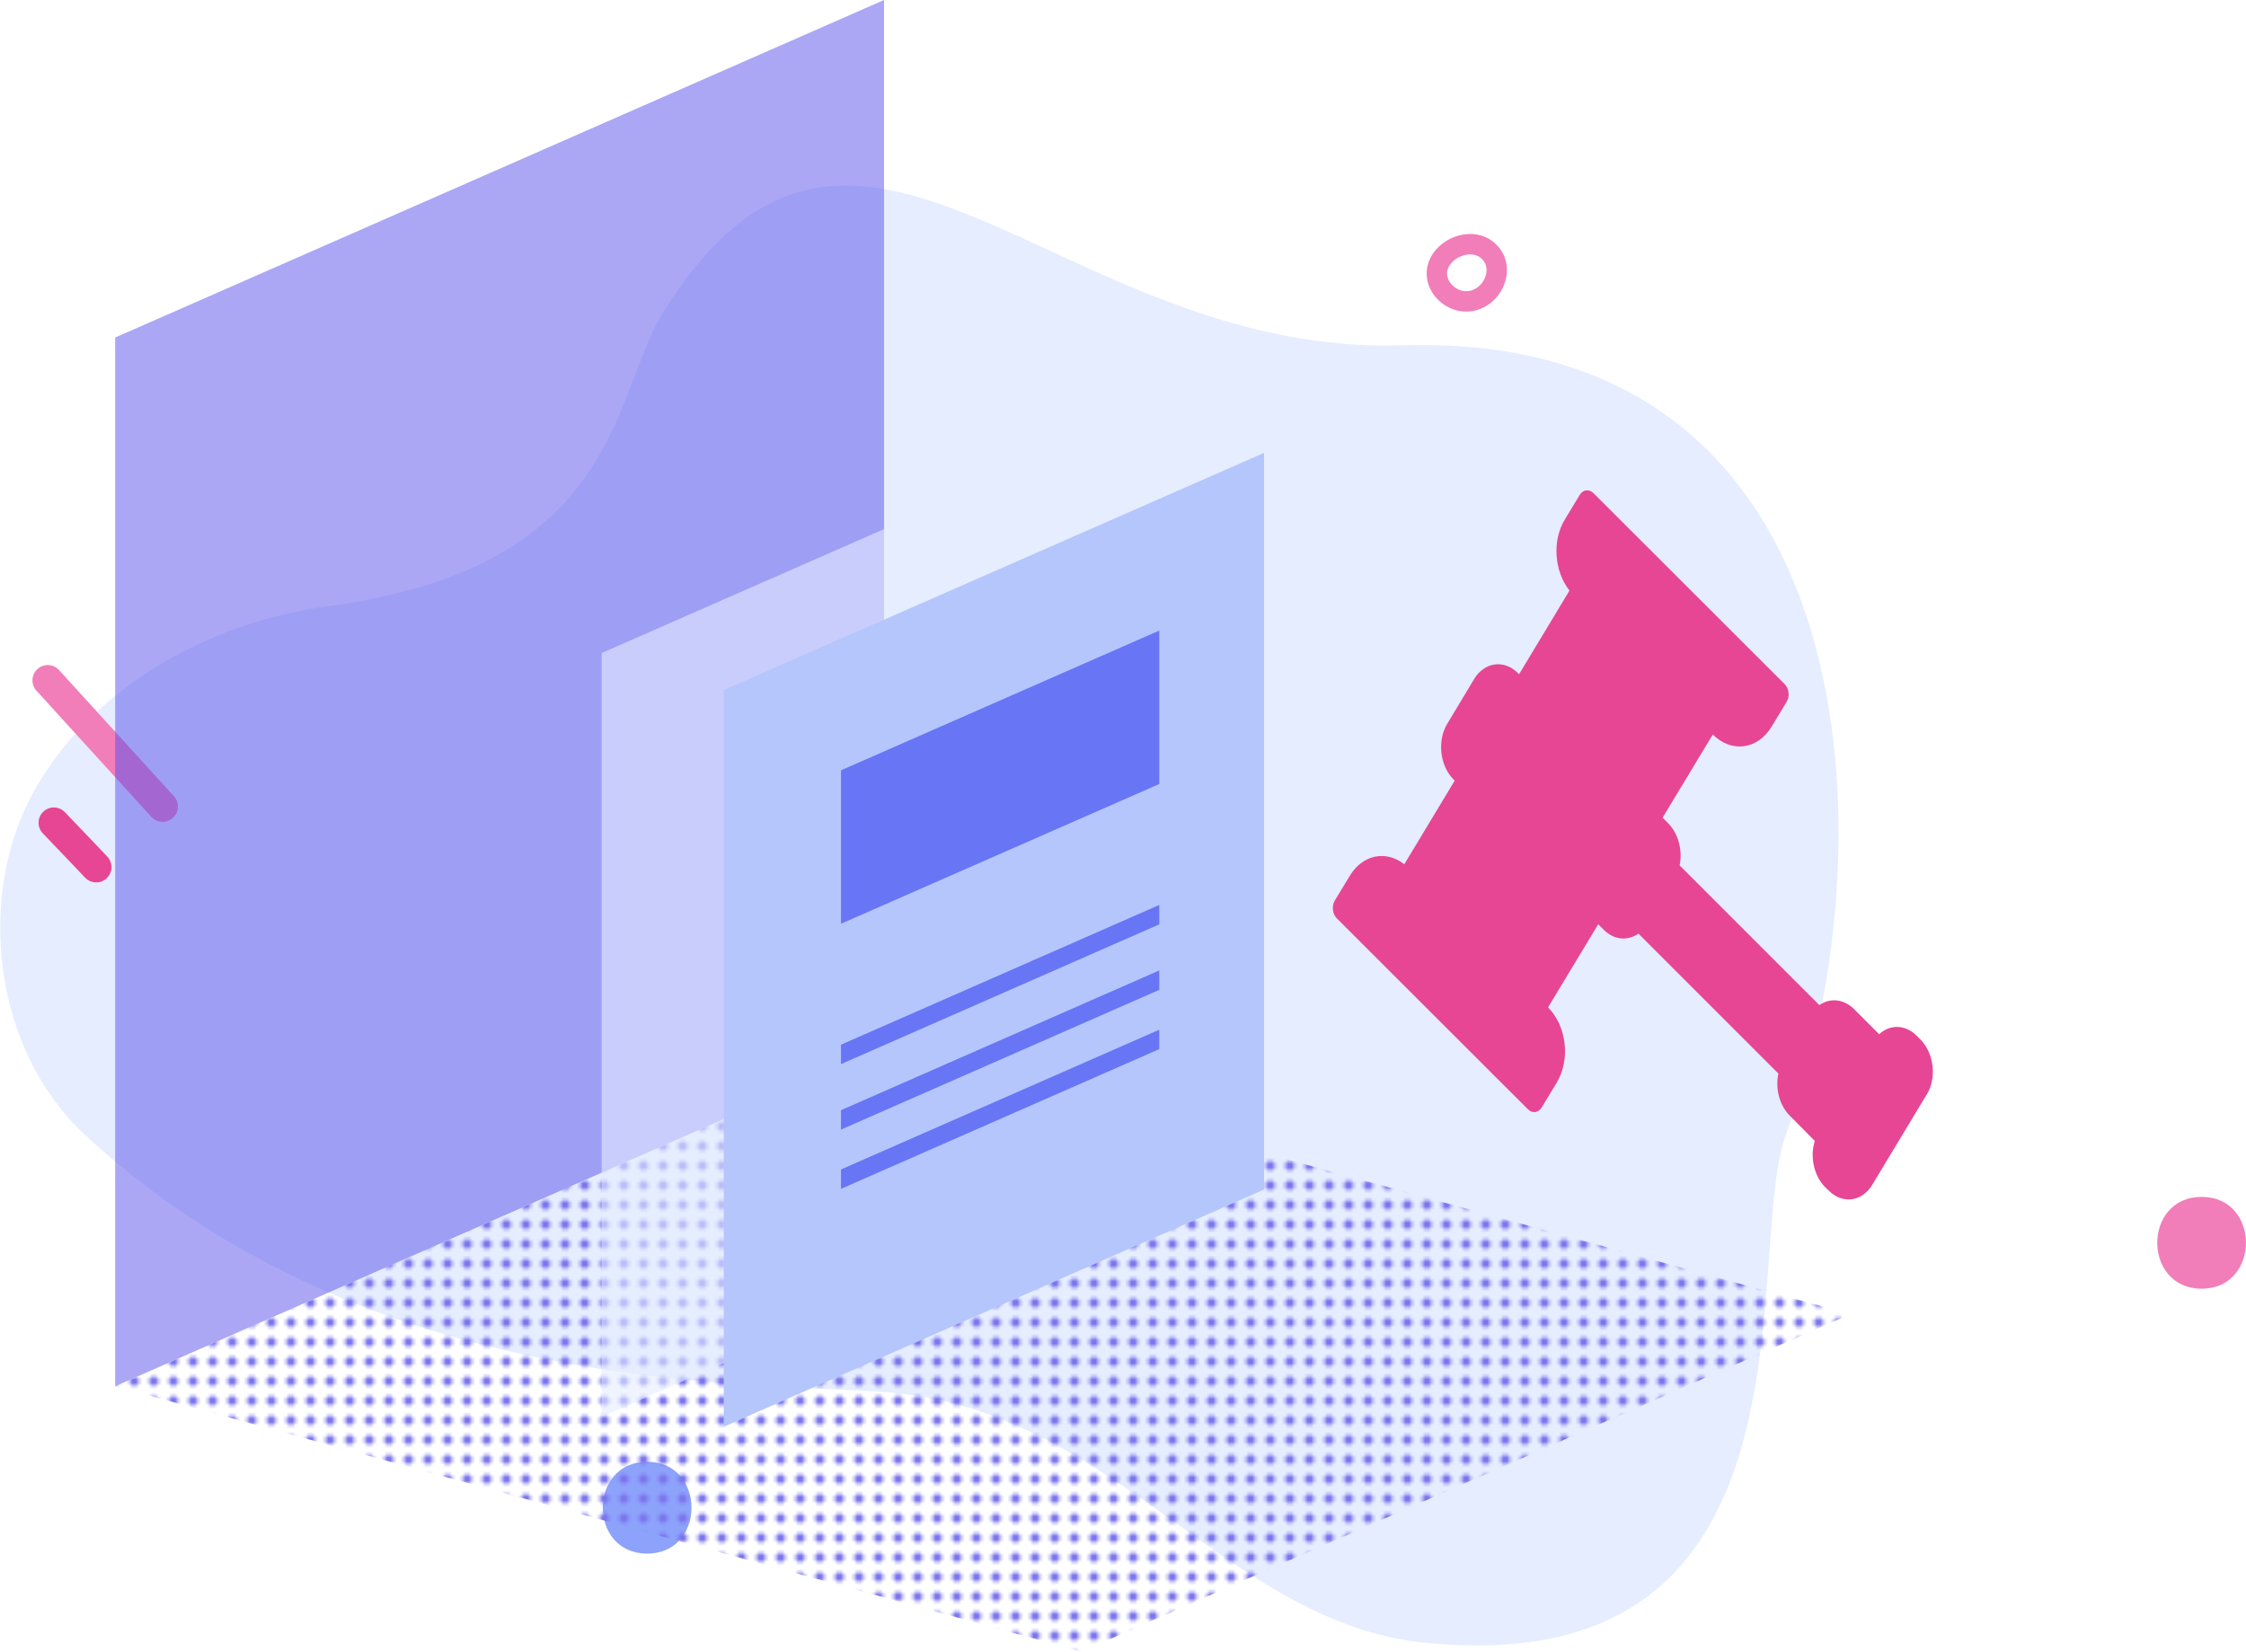 <?xml version="1.0" encoding="UTF-8"?>
<svg id="Layer_2" data-name="Layer 2" xmlns="http://www.w3.org/2000/svg" xmlns:xlink="http://www.w3.org/1999/xlink" viewBox="0 0 220.17 161.92">
  <defs>
    <style>
      .cls-1 {
        opacity: .6;
      }

      .cls-2 {
        fill: #b4c6fc;
      }

      .cls-3 {
        fill: #5850ec;
        opacity: .5;
      }

      .cls-4 {
        fill: #e74694;
        isolation: isolate;
      }

      .cls-5 {
        stroke: #e74694;
      }

      .cls-5, .cls-6, .cls-7, .cls-8 {
        fill: none;
      }

      .cls-5, .cls-6, .cls-8 {
        stroke-linecap: round;
        stroke-linejoin: round;
      }

      .cls-5, .cls-8 {
        stroke-width: 3px;
      }

      .cls-9 {
        fill: #e5edff;
      }

      .cls-6 {
        stroke-width: 2px;
      }

      .cls-6, .cls-8 {
        stroke: #f17eb8;
      }

      .cls-10 {
        fill: url(#New_Pattern);
      }

      .cls-11 {
        fill: #6875f5;
      }

      .cls-12 {
        fill: #8da2fb;
      }

      .cls-13 {
        fill: #7c76ed;
      }

      .cls-14 {
        fill: #f17eb8;
      }
    </style>
    <pattern id="New_Pattern" data-name="New Pattern" x="0" y="0" width="6" height="6" patternTransform="translate(-1811.79 -5237.74) scale(.32)" patternUnits="userSpaceOnUse" viewBox="0 0 6 6">
      <g>
        <rect class="cls-7" width="6" height="6"/>
        <path class="cls-13" d="M3,4.5h0c.83,0,1.5-.67,1.5-1.5h0c0-.83-.67-1.5-1.5-1.5h0c-.83,0-1.5.67-1.5,1.5h0c0,.83.67,1.5,1.5,1.5Z"/>
      </g>
    </pattern>
  </defs>
  <g id="Layer_1-2" data-name="Layer 1">
    <g>
      <path class="cls-9" d="M86.91,136.49c22.28,1.71,33.36,22.58,52.69,24.55,39.95,4.09,31.13-38.32,35.52-49.98,9.89-26.26,9.29-78.68-37.7-77.21-33.97,1.07-53.46-33.36-72.35-3.35-5.14,8.16-4.07,25.07-32.94,28.93-12.04,1.61-23.67,8.36-29.11,18.71-5.26,10.02-3.68,24.79,5.32,33.13,27.94,25.88,65.8,24.23,78.58,25.21Z"/>
      <path class="cls-5" d="M5.28,80.66c2.41,2.51,4.15,4.35,4.15,4.35"/>
      <path class="cls-6" d="M140.86,27.01c.11,1.31,1.32,2.44,2.68,2.53,2.57.17,4.28-3.16,2.36-4.93-1.82-1.68-5.24.05-5.04,2.4Z"/>
      <path class="cls-14" d="M215.82,126.34c5.79,0,5.8-9,0-9s-5.8,9,0,9h0Z"/>
      <path class="cls-8" d="M4.68,66.7c3.75,4.12,7.5,8.24,11.26,12.37"/>
      <path class="cls-12" d="M63.44,152.31c5.79,0,5.8-9,0-9s-5.8,9,0,9h0Z"/>
      <g>
        <polygon class="cls-3" points="86.66 102.81 11.29 135.9 11.29 33.09 86.66 0 86.66 102.81"/>
        <polygon class="cls-10" points="86.66 102.81 11.29 135.9 106.01 161.92 181.39 128.83 86.66 102.81"/>
      </g>
      <g class="cls-1">
        <polygon class="cls-9" points="113.87 114.79 58.98 138.89 58.98 64.02 113.87 39.93 113.87 114.79"/>
        <polygon class="cls-9" points="103.23 73.58 70.89 87.77 70.89 72.19 103.23 57.99 103.23 73.58"/>
        <polygon class="cls-9" points="103.23 87.84 70.89 102.03 70.89 100.07 103.23 85.87 103.23 87.84"/>
        <polygon class="cls-9" points="103.23 94.49 70.89 108.69 70.89 106.73 103.23 92.53 103.23 94.49"/>
        <polygon class="cls-9" points="103.23 100.51 70.89 114.71 70.89 112.75 103.23 98.55 103.23 100.51"/>
      </g>
      <g>
        <polygon class="cls-2" points="123.91 116.62 70.95 139.87 70.95 67.65 123.91 44.4 123.91 116.62"/>
        <polygon class="cls-11" points="113.64 76.86 82.44 90.56 82.44 75.52 113.64 61.82 113.64 76.86"/>
        <polygon class="cls-11" points="113.64 90.62 82.44 104.32 82.44 102.42 113.64 88.72 113.64 90.62"/>
        <polygon class="cls-11" points="113.64 97.04 82.44 110.74 82.44 108.84 113.64 95.14 113.64 97.04"/>
        <polygon class="cls-11" points="113.64 102.85 82.44 116.55 82.44 114.65 113.64 100.95 113.64 102.85"/>
      </g>
      <path class="cls-4" d="M188.84,107.35l-5.31,8.81c-1.01,1.66-2.91,1.91-4.26.57l-.36-.35c-1.11-1.12-1.5-3-1.01-4.53l-2.45-2.47c-1.03-1.03-1.43-2.68-1.12-4.13l-13.72-13.72c-1.04.73-2.39.64-3.41-.39l-.53-.53-4.92,8.15c1.83,1.82,2.21,5.13.85,7.38l-1.47,2.43c-.32.53-.92.61-1.35.18l-18.74-18.72c-.43-.43-.51-1.21-.19-1.75l1.46-2.41c1.26-2.09,3.56-2.55,5.35-1.14l4.94-8.2-.1-.1c-1.36-1.36-1.64-3.81-.62-5.49l2.63-4.38c1.01-1.66,2.94-1.93,4.29-.57l.11.11,4.94-8.2c-1.48-1.89-1.72-4.87-.46-6.96l1.46-2.41c.32-.54.93-.61,1.36-.18l18.74,18.72c.43.43.51,1.21.19,1.73l-1.47,2.43c-1.36,2.26-3.94,2.61-5.77.78l-4.92,8.15.53.53c1.03,1.03,1.44,2.68,1.14,4.15l13.7,13.7c1.04-.74,2.39-.62,3.41.4l2.45,2.45c1.05-.98,2.55-.97,3.68.15l.35.35c1.35,1.35,1.64,3.79.62,5.45Z"/>
    </g>
  </g>
</svg>